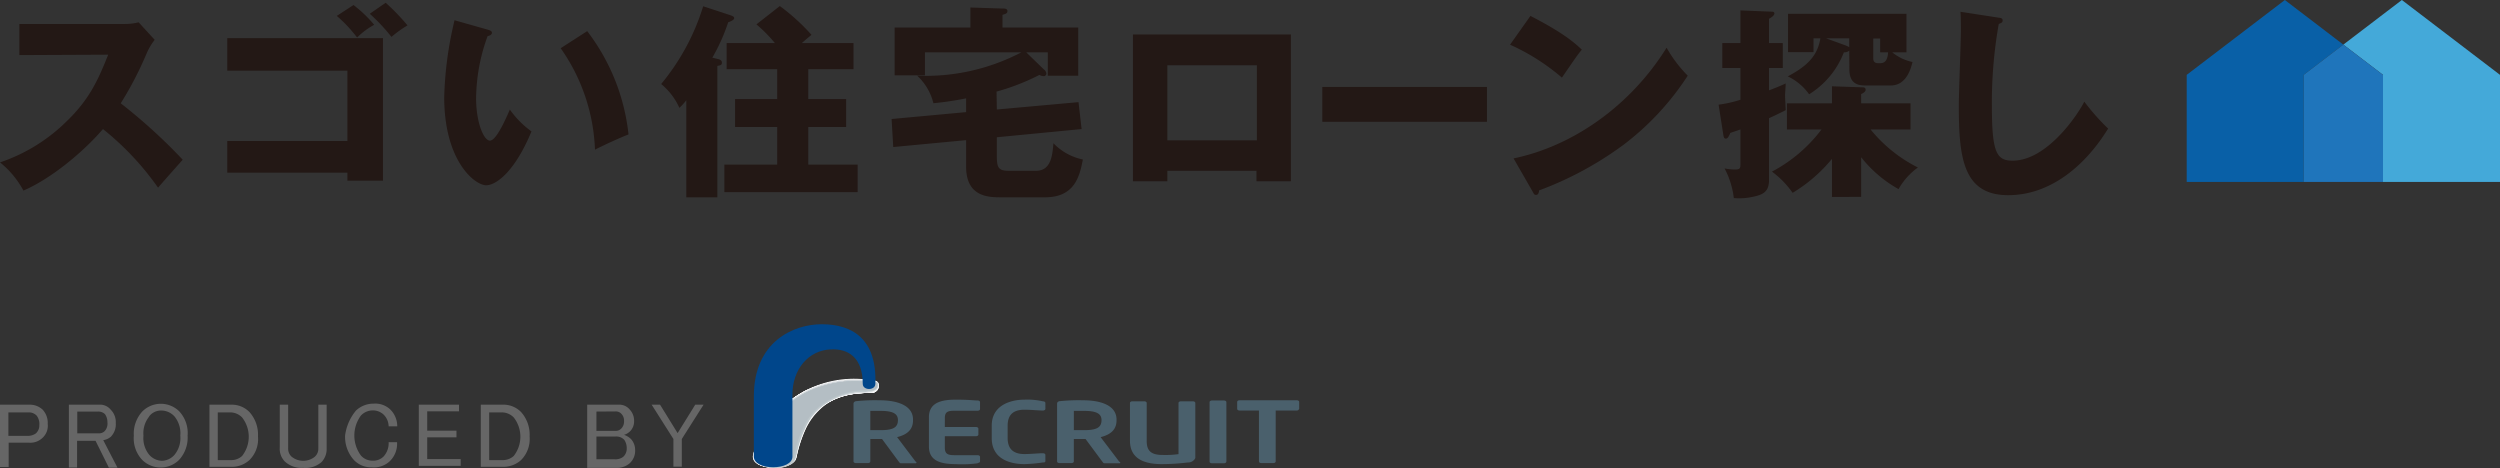 <svg xmlns="http://www.w3.org/2000/svg" width="363" height="68"><rect width="100%" height="100%" fill="#333333" stroke="none"/><defs><linearGradient id="a" x1=".012" y1="6.867" x2=".865" y2="6.529" gradientUnits="objectBoundingBox"><stop offset="0" stop-color="#56add4"/><stop offset=".03" stop-color="#4ba3cd"/><stop offset=".12" stop-color="#2d86bb"/><stop offset=".2" stop-color="#1e77b2"/><stop offset=".25" stop-color="#1371af"/><stop offset=".4" stop-color="#0a5d9d"/><stop offset=".64" stop-color="#035294"/><stop offset="1" stop-color="#00468b"/></linearGradient></defs><path data-name="パス 16154" d="M2.81 8V3.48h15.26a8.21 8.21 0 0 0 2.06-.24l2.33 2.54a9 9 0 0 0-1.14 1.91A50.59 50.59 0 0 1 17.53 15a79.661 79.661 0 0 1 9 8.19c-1 1.13-2.6 2.92-3.58 4.06a41.16 41.16 0 0 0-8-8.51C12 22.17 7.32 26 3.4 27.67A13.26 13.26 0 0 0 0 23.58a25.22 25.22 0 0 0 9.71-6c3.4-3.28 4.62-6.21 6-9.64zM33 25.07v-4.6h17.44V10.26H33V5.54h22.61v20.69h-5.17v-1.16zM51.33.73a18.89 18.89 0 0 1 3 2.87 10.84 10.84 0 0 0-2.48 1.85 20 20 0 0 0-2.95-3.14zM56 .4a31.08 31.08 0 0 1 3.17 3.29 16 16 0 0 0-2.33 1.67A27 27 0 0 0 53.69 2zm14.83 3.91c.27.09.6.18.6.45s-.36.45-.63.48a26.92 26.92 0 0 0-1.67 9c0 3.64 1.14 6.18 2 6.18s2.09-2.63 2.9-4.51a13.57 13.57 0 0 0 3.14 3.17c-2.39 5.79-5.11 7.82-6.57 7.82-1.68 0-6.1-3.55-6.1-12.78A53.091 53.091 0 0 1 66 2.94zm14.43.21a29.86 29.86 0 0 1 6 15c-1.76.69-3.88 1.71-4.87 2.21A27.26 27.26 0 0 0 81.41 7zm18.9 4.03c.27.06.66.15.66.54s-.24.39-.66.48v19.08h-4.51V14.56a9.341 9.341 0 0 1-1 1.1A9.57 9.57 0 0 0 96 12.2 32.648 32.648 0 0 0 102.1.91l3.9 1.28c.33.12.6.21.6.45s-.45.45-.87.6a26.91 26.91 0 0 1-2.3 5.13zm19.77-2.3v3.8h-6.57v4.33h5.5v4.06h-5.5v5.46h7.17v4h-19.35v-4h7.67v-5.46h-6.12v-4.06h6.12v-4.33h-7.34v-3.8h7a20.849 20.849 0 0 0-2.68-2.71l3.4-2.66a29.481 29.481 0 0 1 4.6 4.18c-.54.45-.84.69-1.4 1.19zm20.81 9.65l11.86-1.07.45 3.91-12.31 1.19v2.63c0 1.79.21 2.24 1.77 2.24h3.91c2.21 0 2.39-2.27 2.54-4a8.27 8.27 0 0 0 4.27 2.36c-.48 2.57-1.26 5.49-5.5 5.49h-6.45c-1.85 0-5-.12-5-4.45v-3.85l-10.58 1-.24-4.07 10.82-1v-2a46.732 46.732 0 0 1-4.75.71 8 8 0 0 0-2.36-4A29.94 29.94 0 0 0 148.3 7.6h-14v3.34h-4.4V4h11V1.09l4.66.15c.3 0 .72 0 .72.36s-.27.41-.72.56V4h11v7h-4.42V7.6h-3.13l2.56 2.48a.81.81 0 0 1 .36.59.38.38 0 0 1-.39.39 1.41 1.41 0 0 1-.62-.18 32.51 32.51 0 0 1-6.22 2.42zm24.76 8.9v1.52h-5V5h22.94v21.32h-5V24.8zm13-4.42V9.48h-13v10.9zm33.41-7.76v5.07H192v-5.07zm6.31-10.31c5 2.57 6.57 4.06 7.46 4.9-.71.87-.92 1.2-2.89 4.06a30.92 30.92 0 0 0-7.53-4.78zM219.77 23c8.51-1.76 16.9-7.53 22.22-16.07a19 19 0 0 0 3.07 4.06 39.66 39.66 0 0 1-9.28 10 49.65 49.65 0 0 1-12.31 6.66c0 .33-.15.65-.42.65s-.29-.08-.47-.41zm39.09-16.75v3.62h-2v3.25c1.31-.5 1.79-.71 2.42-1 0 .48-.09 1.46-.09 1.76s.09 1.82.09 2.12c-1.56.78-1.91.93-2.42 1.16v9c0 1.68-.87 2.12-2.36 2.42a9.2 9.2 0 0 1-2.75.18 12.14 12.14 0 0 0-1.34-4.3 8.21 8.21 0 0 0 1.55.15c.66 0 .75-.18.75-.72v-5.1c-.39.15-.6.21-1.47.51-.2.5-.38.83-.65.83s-.3-.24-.36-.54l-.69-4.39a19 19 0 0 0 3.17-.71V9.87h-2.63V6.25h2.63V1.51l4.42.18c.24 0 .51 0 .51.26s-.3.51-.78.78v3.52zm.6 12.55V15H266v-2.47l4.39.15c.18 0 .5 0 .5.35s-.53.57-.65.63V15h7.17v3.8h-5.8a20.92 20.92 0 0 0 6.87 5.52 9.81 9.81 0 0 0-2.81 3.14 18.19 18.19 0 0 1-5.43-4.63v5.76H266v-5.52a22.181 22.181 0 0 1-5.71 4.93 13.3 13.3 0 0 0-3-3.08 21.67 21.67 0 0 0 7.19-6.12zm9.05-11.44a1.19 1.19 0 0 1-.78.24 12.38 12.38 0 0 1-5.05 6.09 7.9 7.9 0 0 0-3.1-2.6c3-1.58 4.33-3.1 4.74-5.52h-1v2h-3.7V2h17.2v5.6h-2.06A6.72 6.72 0 0 0 277.7 9c-.23.9-.86 3.41-3.16 3.41H271c-.92 0-2.47 0-2.47-2.36zm0-1.79h-3.35l2.75 1a5.28 5.28 0 0 1 .6.27zM272 8.49c0 .69.51.69.87.69.56 0 1.19-.09 1.28-1.58H273v-2h-1zm18.1-5.94c.44.06.68.09.68.42s-.21.36-.56.51a65.13 65.13 0 0 0-1 11.85c0 6.78.66 8 3 8 5.1 0 9.61-6.9 10.42-8.57a32.061 32.061 0 0 0 3.46 3.91c-3.4 5.52-8.48 9.67-14.51 9.67-6.63 0-7.17-5.61-7.17-13.08 0-1.73.3-9.28.3-10.81 0-.86 0-1.88-.06-2.74z" fill="#231815"/><path data-name="パス 16155" d="M317.51 10.87v15.55h16.99V10.87l5.75-4.39L331.76 0z" fill="#0960a7"/><path data-name="パス 16156" d="M348.75 0l-8.5 6.48 5.76 4.39v15.55H363V10.87z" fill="#44a9d9"/><path data-name="パス 16157" d="M340.25 6.48l-5.75 4.39v15.55h11.51V10.87z" fill="#1f75bb"/><path data-name="パス 16158" d="M112.5 67.76c-1.58 0-2.92-.49-2.92-1.58a12.06 12.06 0 0 1 2.8-5.72 15.08 15.08 0 0 1 4.38-3.65A15.38 15.38 0 0 1 124.3 55a20.359 20.359 0 0 1 2.68.24c.24 0 .48.36.48.73a1.12 1.12 0 0 1-1.21 1 11.1 11.1 0 0 0-7.3 2.19 9.21 9.21 0 0 0-2.19 2.84 18.46 18.46 0 0 0-1.34 4.14c0 1.25-2.07 1.62-2.92 1.62z" fill="#fff"/><path data-name="パス 16159" d="M116.76 56.81a16.87 16.87 0 0 1 7.54-1.7 20.359 20.359 0 0 1 2.68.24c.24 0 .48.37.48.73a1.3 1.3 0 0 1-.24.61 1.2 1.2 0 0 1-1 .36 11.1 11.1 0 0 0-7.3 2.19 9.32 9.32 0 0 0-2.19 2.92 18.63 18.63 0 0 0-1.34 4.14c0 .12-.12.24-.12.36-.61.85-2.19 1.1-3 1.1-1.58 0-2.92-.49-2.92-1.58a12.06 12.06 0 0 1 2.8-5.72 20.92 20.92 0 0 1 4.61-3.65z" fill="#fff"/><path data-name="パス 16160" d="M116.88 56.81a16.9 16.9 0 0 1 7.54-1.7 20.361 20.361 0 0 1 2.68.24c.24 0 .48.37.48.73a1.3 1.3 0 0 1-.24.61 1.2 1.2 0 0 1-1 .36 11.1 11.1 0 0 0-7.3 2.19 9.32 9.32 0 0 0-2.19 2.92 18.63 18.63 0 0 0-1.34 4.14c0 .12-.12.24-.12.36-.49.85-2.19 1.1-3 1.1-1.58 0-2.92-.49-2.92-1.58a12.06 12.06 0 0 1 2.8-5.72 16.47 16.47 0 0 1 4.61-3.65z" fill="#fff"/><path data-name="パス 16161" d="M116.88 56.81a16.9 16.9 0 0 1 7.54-1.7 20.361 20.361 0 0 1 2.68.24c.24 0 .48.37.48.73a1.3 1.3 0 0 1-.24.61 1.2 1.2 0 0 1-1 .36 11.1 11.1 0 0 0-7.3 2.19 9.32 9.32 0 0 0-2.19 2.92 18.63 18.63 0 0 0-1.34 4.14c0 .12-.12.24-.12.36-.49.85-2.19 1.1-3 1.1-1.58 0-2.92-.49-2.92-1.58a12.06 12.06 0 0 1 2.8-5.72 18.43 18.43 0 0 1 4.61-3.65z" fill="#fff"/><path data-name="パス 16162" d="M116.88 56.81a16.9 16.9 0 0 1 7.54-1.7 20.361 20.361 0 0 1 2.68.24c.24 0 .48.37.48.73a1.3 1.3 0 0 1-.24.61 1.2 1.2 0 0 1-1 .36 11.1 11.1 0 0 0-7.3 2.19 9.32 9.32 0 0 0-2.19 2.92 18.63 18.63 0 0 0-1.34 4.14c0 .12-.12.24-.12.36-.49.85-2.19 1.22-3 1.22-1.58 0-2.92-.49-2.92-1.58a12.1 12.1 0 0 1 2.8-5.72 16.31 16.31 0 0 1 4.61-3.77z" fill="#fdffff"/><path data-name="パス 16163" d="M116.88 56.81a16.51 16.51 0 0 1 7.54-1.7 20.361 20.361 0 0 1 2.68.24c.24 0 .48.37.48.73a1.3 1.3 0 0 1-.24.61 1.2 1.2 0 0 1-1 .36 11.1 11.1 0 0 0-7.3 2.19 9.32 9.32 0 0 0-2.19 2.92 18.63 18.63 0 0 0-1.34 4.14c0 .12-.12.24-.12.36-.49.85-2.19 1.22-3 1.22-1.58 0-2.92-.49-2.92-1.58a12.1 12.1 0 0 1 2.8-5.72 18.2 18.2 0 0 1 4.61-3.77z" fill="#fdfdff"/><path data-name="パス 16164" d="M116.88 56.81a16.51 16.51 0 0 1 7.54-1.7 20.361 20.361 0 0 1 2.68.24c.24 0 .48.37.48.73a1.3 1.3 0 0 1-.24.61 1.2 1.2 0 0 1-1 .36c-3.17 0-5.48.73-7.18 2.19a9.32 9.32 0 0 0-2.16 2.92 18.629 18.629 0 0 0-1.34 4.14c0 .12-.12.24-.12.36-.48.85-2.19 1.22-3 1.22-1.46 0-2.92-.49-2.92-1.58a12.1 12.1 0 0 1 2.8-5.72 12.53 12.53 0 0 1 4.46-3.77z" fill="#fdfdfd"/><path data-name="パス 16165" d="M116.88 56.81a16.51 16.51 0 0 1 7.54-1.7 20.361 20.361 0 0 1 2.68.24c.24 0 .48.37.36.73a1.3 1.3 0 0 1-.24.61 1.2 1.2 0 0 1-1 .36c-3.17 0-5.48.73-7.18 2.19a9.32 9.32 0 0 0-2.19 2.92 18.629 18.629 0 0 0-1.34 4.14c0 .12-.12.24-.12.36-.49.85-2.19 1.22-3 1.22-1.46 0-2.92-.49-2.92-1.58a12.79 12.79 0 0 1 2.8-5.84 15.54 15.54 0 0 1 4.61-3.65z" fill="#fcfdfd"/><path data-name="パス 16166" d="M116.88 56.81a16.51 16.51 0 0 1 7.54-1.7 20.361 20.361 0 0 1 2.68.24c.24 0 .48.37.36.73a1.3 1.3 0 0 1-.24.61 1.2 1.2 0 0 1-1 .36c-3.17 0-5.48.73-7.18 2.19a9.32 9.32 0 0 0-2.19 2.92 18.629 18.629 0 0 0-1.34 4.14c0 .12-.12.24-.12.36-.49.85-2.19 1.22-3 1.22-1.46 0-2.92-.49-2.92-1.58a12.79 12.79 0 0 1 2.8-5.84 15.54 15.54 0 0 1 4.61-3.65z" fill="#fcfdfd"/><path data-name="パス 16167" d="M116.88 56.81a16.51 16.51 0 0 1 7.54-1.7 20.361 20.361 0 0 1 2.68.24c.24 0 .48.37.36.73a.64.64 0 0 1-.24.49 1.2 1.2 0 0 1-1 .36c-3.17 0-5.48.73-7.18 2.31a9.32 9.32 0 0 0-2.19 2.92 18.629 18.629 0 0 0-1.34 4.14c0 .12-.12.24-.12.36-.49.85-2.19 1.22-3 1.22-1.46 0-2.92-.49-2.92-1.58a12.26 12.26 0 0 1 2.92-5.84 13.61 13.61 0 0 1 4.49-3.65z" fill="#fbfcfc"/><path data-name="パス 16168" d="M116.88 56.81a16.51 16.51 0 0 1 7.54-1.7 20.361 20.361 0 0 1 2.68.24c.24 0 .48.37.36.73a.64.64 0 0 1-.24.49 1.2 1.2 0 0 1-1 .36c-3.17 0-5.48.73-7.18 2.31a9.32 9.32 0 0 0-2.19 2.92 18.629 18.629 0 0 0-1.34 4.14c0 .12-.12.24-.12.36-.49.85-2.19 1.22-3 1.22-1.46 0-2.92-.49-2.92-1.58a12.26 12.26 0 0 1 2.92-5.84 13.61 13.61 0 0 1 4.49-3.65z" fill="#fbfbfc"/><path data-name="パス 16169" d="M117 56.81a16.36 16.36 0 0 1 7.42-1.7 22.35 22.35 0 0 1 2.68.24c.24 0 .48.37.36.73a.64.64 0 0 1-.24.49 1.2 1.2 0 0 1-1 .36c-3.17 0-5.48.73-7.18 2.31a9.32 9.32 0 0 0-2.19 2.92 18.629 18.629 0 0 0-1.34 4.14c0 .12-.12.24-.12.36-.49.85-2.19 1.22-3 1.22-1.46 0-2.92-.49-2.92-1.58a12.26 12.26 0 0 1 2.92-5.84 13 13 0 0 1 4.61-3.65z" fill="#fafbfb"/><path data-name="パス 16170" d="M117 56.81a16.36 16.36 0 0 1 7.42-1.7 22.35 22.35 0 0 1 2.68.24c.24 0 .48.37.36.73a.64.64 0 0 1-.24.49 1.2 1.2 0 0 1-1 .36c-3.17 0-5.48.73-7.18 2.31a9.32 9.32 0 0 0-2.19 2.92 18.629 18.629 0 0 0-1.34 4.14c0 .12-.12.24-.12.36-.49.85-2.19 1.22-3 1.22-1.46 0-2.92-.49-2.92-1.58a12.26 12.26 0 0 1 2.92-5.84 13 13 0 0 1 4.61-3.65z" fill="#f9fafb"/><path data-name="パス 16171" d="M117 56.81a16.36 16.36 0 0 1 7.42-1.7 22.35 22.35 0 0 1 2.68.24c.24 0 .48.37.36.73a.64.64 0 0 1-.24.49 1.2 1.2 0 0 1-1 .36c-3.17 0-5.48.73-7.18 2.31a9.32 9.32 0 0 0-2.19 2.92 18.629 18.629 0 0 0-1.34 4.14c0 .12-.12.24-.12.36-.49.85-2.19 1.22-2.92 1.22-1.46 0-2.92-.49-2.92-1.58a12.26 12.26 0 0 1 2.92-5.84 11.53 11.53 0 0 1 4.53-3.65z" fill="#f9fafa"/><path data-name="パス 16172" d="M117 56.81a16.36 16.36 0 0 1 7.42-1.7 22.35 22.35 0 0 1 2.68.24c.24 0 .48.37.36.73a.64.64 0 0 1-.24.49 1.2 1.2 0 0 1-1 .36c-3.17 0-5.48.73-7.18 2.31a9.32 9.32 0 0 0-2.19 2.92 18.629 18.629 0 0 0-1.34 4.14c0 .12-.12.24-.12.36-.49.85-2.19 1.22-2.92 1.22-1.46 0-2.92-.49-2.92-1.58a12.26 12.26 0 0 1 2.92-5.84 11.53 11.53 0 0 1 4.53-3.65z" fill="#f6f8f9"/><path data-name="パス 16173" d="M117 56.81a16.36 16.36 0 0 1 7.42-1.7 22.35 22.35 0 0 1 2.68.24c.24 0 .48.37.36.73a.64.64 0 0 1-.24.49 1.2 1.2 0 0 1-1 .36c-3.17 0-5.48.73-7.18 2.31a9.32 9.32 0 0 0-2.19 2.92 18.629 18.629 0 0 0-1.34 4.14c0 .12-.12.24-.12.36-.49.85-2.19 1.22-2.92 1.22-1.46 0-2.92-.49-2.92-1.58a12.26 12.26 0 0 1 2.92-5.84 12.57 12.57 0 0 1 4.53-3.65z" fill="#f6f8f9"/><path data-name="パス 16174" d="M117 56.81a16.36 16.36 0 0 1 7.42-1.7 22.35 22.35 0 0 1 2.68.24c.24 0 .48.37.36.73a.64.64 0 0 1-.24.49 1.2 1.2 0 0 1-1 .36c-3.17 0-5.48.73-7.18 2.31a9.32 9.32 0 0 0-2.19 2.92 18.629 18.629 0 0 0-1.34 4.14c0 .12-.12.24-.12.36-.49.85-2.19 1.22-2.92 1.22-1.46 0-2.92-.49-2.92-1.58a12.26 12.26 0 0 1 2.92-5.84 12.57 12.57 0 0 1 4.53-3.65z" fill="#f6f7f8"/><path data-name="パス 16175" d="M117 56.81a16.36 16.36 0 0 1 7.42-1.7 22.35 22.35 0 0 1 2.68.24c.24 0 .48.37.36.73a.64.64 0 0 1-.24.49 1.2 1.2 0 0 1-1 .36c-3.17 0-5.48.73-7.18 2.31a9.32 9.32 0 0 0-2.19 2.92 18.629 18.629 0 0 0-1.34 4.14c0 .12-.12.24-.12.36-.49.85-2.07 1.22-2.92 1.22-1.46 0-2.92-.49-2.92-1.58a12.26 12.26 0 0 1 2.92-5.84 13.82 13.82 0 0 1 4.53-3.65z" fill="#f6f7f8"/><path data-name="パス 16176" d="M117 56.81a16.36 16.36 0 0 1 7.42-1.7 22.35 22.35 0 0 1 2.68.24c.24 0 .48.37.36.73a.64.64 0 0 1-.24.49 1.2 1.2 0 0 1-1 .36c-3.17 0-5.48.73-7.18 2.31a9.32 9.32 0 0 0-2.19 2.92 18.629 18.629 0 0 0-1.34 4.14c0 .12-.12.24-.12.36-.49.85-2.07 1.22-2.92 1.22-1.46 0-2.92-.49-2.92-1.58a12.26 12.26 0 0 1 2.92-5.84 13.82 13.82 0 0 1 4.53-3.65z" fill="#f4f5f5"/><path data-name="パス 16177" d="M117.12 56.81a16.36 16.36 0 0 1 7.42-1.7 22.169 22.169 0 0 1 2.68.24c.24 0 .48.37.36.73a.64.64 0 0 1-.24.49 1.2 1.2 0 0 1-1 .36c-3.17 0-5.48.73-7.18 2.31a9.32 9.32 0 0 0-2.16 2.92 18.63 18.63 0 0 0-1.34 4.14c0 .12-.12.24-.12.36-.48.85-2.07 1.22-2.92 1.22-1.46 0-2.92-.49-2.92-1.58a12.26 12.26 0 0 1 2.92-5.84 11.68 11.68 0 0 1 4.5-3.65z" fill="#f3f5f6"/><path data-name="パス 16178" d="M117.12 56.81a15 15 0 0 1 7.42-1.58 22.17 22.17 0 0 1 2.68.24c.24 0 .48.37.36.73a.63.63 0 0 1-.24.49 1.2 1.2 0 0 1-1 .36c-3.17 0-5.48.73-7.18 2.31a9.32 9.32 0 0 0-2.16 2.92 18.629 18.629 0 0 0-1.34 4.14c0 .12-.12.24-.12.36-.48.86-2.07 1.22-2.92 1.22-1.46 0-2.92-.49-2.92-1.58a12.26 12.26 0 0 1 2.92-5.84 10.9 10.9 0 0 1 4.5-3.77z" fill="#f3f4f4"/><path data-name="パス 16179" d="M117.12 56.81a15 15 0 0 1 7.42-1.58 18.47 18.47 0 0 1 2.56.24c.24 0 .48.37.36.73a.63.63 0 0 1-.24.49 1.39 1.39 0 0 1-1 .36c-3 0-5.48.73-7.18 2.31a10.32 10.32 0 0 0-2.19 2.8 18.63 18.63 0 0 0-1.34 4.14c0 .12-.12.24-.12.36-.49.85-2.07 1.22-2.92 1.22-1.46 0-2.92-.49-2.92-1.58a12.26 12.26 0 0 1 2.92-5.84 13.16 13.16 0 0 1 4.65-3.65z" fill="#f2f4f5"/><path data-name="パス 16180" d="M117.12 56.81a16.42 16.42 0 0 1 7.42-1.58 18.471 18.471 0 0 1 2.56.24c.24 0 .48.37.36.73a.63.63 0 0 1-.24.49 1.39 1.39 0 0 1-1 .36c-3 0-5.48.73-7.18 2.31a10.32 10.32 0 0 0-2.19 2.8 18.63 18.63 0 0 0-1.34 4.14c0 .12-.12.24-.12.36-.49.85-2.07 1.22-2.92 1.22-1.46 0-2.92-.49-2.92-1.58a12.26 12.26 0 0 1 2.92-5.84 13.16 13.16 0 0 1 4.65-3.65z" fill="#f2f3f5"/><path data-name="パス 16181" d="M117.12 56.81a16.25 16.25 0 0 1 7.3-1.58 18.609 18.609 0 0 1 2.56.24c.24 0 .36.37.36.73a.63.63 0 0 1-.24.49 1.41 1.41 0 0 1-1 .36c-3 0-5.47.73-7.17 2.31a10.32 10.32 0 0 0-2.19 2.8 18.63 18.63 0 0 0-1.34 4.14c0 .12-.12.24-.12.36-.49.85-2.07 1.22-2.92 1.22-1.46 0-2.92-.49-2.92-1.58a12.26 12.26 0 0 1 2.92-5.84 14.91 14.91 0 0 1 4.76-3.65z" fill="#f0f2f3"/><path data-name="パス 16182" d="M117.12 56.81a16.25 16.25 0 0 1 7.3-1.58 18.609 18.609 0 0 1 2.56.24c.24 0 .36.37.36.73a.63.63 0 0 1-.24.49 2.38 2.38 0 0 1-1 .36c-3 0-5.47.73-7.17 2.31a10.32 10.32 0 0 0-2.19 2.8 18.63 18.63 0 0 0-1.34 4.14c0 .12-.12.24-.12.36-.49.85-2.07 1.22-2.92 1.22-1.46 0-2.92-.49-2.92-1.58a13.69 13.69 0 0 1 2.92-5.84 14.91 14.91 0 0 1 4.76-3.65z" fill="#f0f2f3"/><path data-name="パス 16183" d="M117.12 56.81a16.25 16.25 0 0 1 7.3-1.58 18.609 18.609 0 0 1 2.56.24c.24 0 .36.37.36.73a.66.66 0 0 1-.36.49 2.38 2.38 0 0 1-1 .36c-3 0-5.47.73-7.17 2.31a10.13 10.13 0 0 0-2.19 2.8 18.129 18.129 0 0 0-1.34 4.14c0 .12-.12.24-.12.36-.49.85-2.07 1.22-2.92 1.22-1.46 0-2.92-.49-2.92-1.58a13.69 13.69 0 0 1 2.92-5.84 18.87 18.87 0 0 1 4.88-3.65z" fill="#eff1f2"/><path data-name="パス 16184" d="M117.12 56.81a16.25 16.25 0 0 1 7.3-1.58 18.609 18.609 0 0 1 2.56.24c.24 0 .36.37.36.73a.66.66 0 0 1-.36.49 2.38 2.38 0 0 1-1 .36c-3 0-5.47.73-7.17 2.31a10.13 10.13 0 0 0-2.19 2.8 18.129 18.129 0 0 0-1.34 4.14c0 .12-.12.24-.12.36-.49.85-2.07 1.22-2.92 1.22-1.46 0-2.92-.49-2.92-1.58a13.69 13.69 0 0 1 2.92-5.84 18.87 18.87 0 0 1 4.88-3.65z" fill="#eef0f3"/><path data-name="パス 16185" d="M117.12 56.69a16.25 16.25 0 0 1 7.3-1.58 18.609 18.609 0 0 1 2.56.24c.24 0 .36.37.36.73a.66.66 0 0 1-.36.49 8.731 8.731 0 0 1-1 .36c-3 0-5.47.73-7.17 2.31a10.13 10.13 0 0 0-2.19 2.8 18 18 0 0 0-1.34 4.14c0 .12-.12.24-.12.36-.49.85-2.07 1.22-2.92 1.22-1.46 0-2.92-.49-2.92-1.58a13.64 13.64 0 0 1 2.92-5.84 26.551 26.551 0 0 1 4.88-3.65z" fill="#eff1f2"/><path data-name="パス 16186" d="M117.25 56.69a16.18 16.18 0 0 1 7.29-1.58 18.471 18.471 0 0 1 2.56.24c.24 0 .36.37.36.73a.66.66 0 0 1-.36.49 8.731 8.731 0 0 1-1 .36c-3 0-5.47.73-7.17 2.31a10.32 10.32 0 0 0-2.19 2.8 18.459 18.459 0 0 0-1.34 4.14c0 .12-.12.24-.12.36-.49.85-2.07 1.22-2.92 1.22-1.46 0-2.92-.49-2.92-1.58a13.64 13.64 0 0 1 2.92-5.84 20.12 20.12 0 0 1 4.89-3.65z" fill="#eff0f1"/><path data-name="パス 16187" d="M117.25 56.69a16.18 16.18 0 0 1 7.29-1.58 18.471 18.471 0 0 1 2.56.24c.24 0 .36.37.36.73a.66.66 0 0 1-.36.49 2.36 2.36 0 0 1-1 .24 10.78 10.78 0 0 0-7.1 2.31 10.17 10.17 0 0 0-2.19 2.8 18.54 18.54 0 0 0-1.34 4.13c0 .13-.12.25-.12.37-.49.85-2.07 1.22-2.92 1.22-1.46 0-2.92-.49-2.92-1.59a13.68 13.68 0 0 1 2.92-5.83 23.71 23.71 0 0 1 4.82-3.53z" fill="#edf0f0"/><path data-name="パス 16188" d="M117.25 56.69a16.18 16.18 0 0 1 7.29-1.58 18.471 18.471 0 0 1 2.56.24c.24 0 .36.37.36.73a.66.66 0 0 1-.36.49 2.36 2.36 0 0 1-1 .24 10.78 10.78 0 0 0-7.1 2.31 8 8 0 0 0-2.07 2.8 18.54 18.54 0 0 0-1.34 4.13c0 .13-.12.25-.12.37-.49.85-2.07 1.22-2.92 1.22-1.46 0-2.92-.49-2.92-1.59a13.68 13.68 0 0 1 2.92-5.83 22.6 22.6 0 0 1 4.7-3.53z" fill="#efefef"/><path data-name="パス 16189" d="M117.25 56.69a15.81 15.81 0 0 1 7.29-1.58 20.523 20.523 0 0 1 2.56.24c.24 0 .36.37.36.73a.66.66 0 0 1-.36.49 2.36 2.36 0 0 1-1 .24 10.78 10.78 0 0 0-7.1 2.31 8 8 0 0 0-2.07 2.8 18.54 18.54 0 0 0-1.34 4.13c0 .13-.12.25-.12.37-.49.85-2.07 1.22-2.92 1.22-1.46 0-2.92-.49-2.92-1.59a13.68 13.68 0 0 1 2.92-5.83 22.6 22.6 0 0 1 4.7-3.53z" fill="#eceef0"/><path data-name="パス 16190" d="M117.25 56.69a15.81 15.81 0 0 1 7.29-1.58 20.523 20.523 0 0 1 2.56.24c.24 0 .36.37.36.73a.66.66 0 0 1-.36.49 2.36 2.36 0 0 1-1 .24 11 11 0 0 0-7.1 2.31 8 8 0 0 0-2.07 2.8 18.54 18.54 0 0 0-1.34 4.13c0 .13-.12.25-.12.37-.49.85-2.07 1.22-2.92 1.22-1.46 0-2.92-.49-2.92-1.59a13.68 13.68 0 0 1 2.92-5.83 19.1 19.1 0 0 1 4.7-3.53z" fill="#ebedee"/><path data-name="パス 16191" d="M117.25 56.69a15.81 15.81 0 0 1 7.29-1.58 20.523 20.523 0 0 1 2.56.24c.24 0 .36.37.24.73a.66.66 0 0 1-.36.49 2.36 2.36 0 0 1-1 .24 11 11 0 0 0-7.17 2.31 7.91 7.91 0 0 0-2.07 2.8 18.54 18.54 0 0 0-1.34 4.13c0 .13-.12.25-.12.37-.49.85-2 1.22-2.92 1.22-1.46 0-2.92-.49-2.92-1.59a13.08 13.08 0 0 1 3-5.83 19.1 19.1 0 0 1 4.81-3.53z" fill="#ebedee"/><path data-name="パス 16192" d="M117.25 56.69a15.81 15.81 0 0 1 7.29-1.58 20.523 20.523 0 0 1 2.56.24c.24 0 .36.37.24.73a.66.66 0 0 1-.36.49 2.36 2.36 0 0 1-1 .24 10.44 10.44 0 0 0-7 2.31 8 8 0 0 0-2.07 2.8 18.539 18.539 0 0 0-1.34 4.13c0 .13-.12.25-.12.37-.49.85-2 1.22-2.92 1.22-1.46 0-2.92-.49-2.92-1.59a13.08 13.08 0 0 1 3-5.83 14.42 14.42 0 0 1 4.64-3.53z" fill="#eaecee"/><path data-name="パス 16193" d="M117.25 56.69a15.81 15.81 0 0 1 7.29-1.58 20.523 20.523 0 0 1 2.56.24c.24 0 .36.37.24.73a.66.66 0 0 1-.36.49 2.36 2.36 0 0 1-1 .24 10.44 10.44 0 0 0-7 2.31 8 8 0 0 0-2.07 2.8 18.539 18.539 0 0 0-1.34 4.13c0 .13-.12.25-.12.37-.49.85-2 1.22-2.92 1.22-1.46 0-2.92-.49-2.92-1.59a13.08 13.08 0 0 1 3-5.83 14.42 14.42 0 0 1 4.64-3.53z" fill="#eaecee"/><path data-name="パス 16194" d="M117.37 56.69a15.64 15.64 0 0 1 7.17-1.58 20.519 20.519 0 0 1 2.56.24c.24 0 .36.37.24.73a.66.66 0 0 1-.36.49 2.36 2.36 0 0 1-1 .24 10.44 10.44 0 0 0-7 2.31 8 8 0 0 0-2.07 2.8 18.539 18.539 0 0 0-1.34 4.13c0 .13-.12.25-.12.37-.49.85-2 1.22-2.92 1.22-1.46 0-2.92-.49-2.92-1.46a13 13 0 0 1 3-5.84 13.63 13.63 0 0 1 4.76-3.65z" fill="#e9eaec"/><path data-name="パス 16195" d="M117.37 56.69a15.64 15.64 0 0 1 7.17-1.58 20.519 20.519 0 0 1 2.56.24c.24 0 .36.37.24.73a.66.66 0 0 1-.36.49 2.36 2.36 0 0 1-1 .24 10.44 10.44 0 0 0-7 2.31 8 8 0 0 0-2.07 2.8 18.539 18.539 0 0 0-1.34 4.13c0 .13-.12.25-.12.37-.49.85-2 1.22-2.92 1.22-1.46 0-2.92-.49-2.92-1.46a13 13 0 0 1 3-5.84 13.63 13.63 0 0 1 4.76-3.65z" fill="#e9eaec"/><path data-name="パス 16196" d="M117.37 56.69a14.28 14.28 0 0 1 7.17-1.46 20.521 20.521 0 0 1 2.56.24c.24 0 .36.37.24.73a.66.66 0 0 1-.36.49 2.36 2.36 0 0 1-1 .24 10.44 10.44 0 0 0-7 2.31 8.12 8.12 0 0 0-2.07 2.8 19.66 19.66 0 0 0-1.34 4c0 .13-.12.25-.12.37-.49.85-2 1.22-2.92 1.22-1.46 0-2.92-.49-2.92-1.46a13 13 0 0 1 3-5.84 13.63 13.63 0 0 1 4.76-3.64z" fill="#e8eaec"/><path data-name="パス 16197" d="M117.37 56.69a15.69 15.69 0 0 1 7.17-1.46 20.521 20.521 0 0 1 2.56.24c.24 0 .36.37.24.73a.66.66 0 0 1-.36.49 2.36 2.36 0 0 1-1 .24 10.44 10.44 0 0 0-7 2.31 8.12 8.12 0 0 0-2.07 2.8 19.66 19.66 0 0 0-1.34 4c0 .13-.12.25-.12.37-.36.85-2 1.22-2.92 1.22-1.46 0-2.92-.49-2.92-1.46a13 13 0 0 1 3-5.84 13.63 13.63 0 0 1 4.76-3.64z" fill="#e7e9eb"/><path data-name="パス 16198" d="M117.37 56.69a15.69 15.69 0 0 1 7.17-1.46 20.521 20.521 0 0 1 2.56.24c.24 0 .36.37.24.73a.66.66 0 0 1-.36.49 2.36 2.36 0 0 1-1 .24 10.44 10.44 0 0 0-7 2.31 8.12 8.12 0 0 0-2.07 2.8 19.66 19.66 0 0 0-1.34 4c0 .13-.12.25-.12.37-.36.85-2 1.22-2.92 1.22-1.46 0-2.92-.49-2.92-1.46a13 13 0 0 1 3-5.84 13.63 13.63 0 0 1 4.76-3.64z" fill="#e7e8ea"/><path data-name="パス 16199" d="M117.37 56.69a15.69 15.69 0 0 1 7.17-1.46 20.521 20.521 0 0 1 2.56.24c.24 0 .36.37.24.73a.66.66 0 0 1-.36.49 2.36 2.36 0 0 1-1 .24 10.44 10.44 0 0 0-7 2.31 8.12 8.12 0 0 0-2.07 2.8 19.66 19.66 0 0 0-1.34 4c0 .13-.12.25-.12.37-.36.85-2 1.22-2.92 1.22-1.46 0-2.92-.49-2.92-1.46a13 13 0 0 1 3-5.84 13.63 13.63 0 0 1 4.76-3.64z" fill="#e6e8ea"/><path data-name="パス 16200" d="M117.37 56.69a17.43 17.43 0 0 1 7.17-1.46 20.521 20.521 0 0 1 2.56.24c.24 0 .36.37.24.73a.66.66 0 0 1-.36.49 2.36 2.36 0 0 1-1 .24 10.44 10.44 0 0 0-7 2.31 8.12 8.12 0 0 0-2.07 2.8 19.66 19.66 0 0 0-1.34 4c0 .13-.12.25-.12.37-.36.85-2 1.22-2.92 1.22-1.46 0-2.92-.49-2.92-1.46a13 13 0 0 1 3-5.84 13.63 13.63 0 0 1 4.76-3.64z" fill="#e6e8eb"/><path data-name="パス 16201" d="M117.37 56.69a17.43 17.43 0 0 1 7.17-1.46 20.521 20.521 0 0 1 2.56.24c.24 0 .36.37.24.73a.66.66 0 0 1-.36.49 2.36 2.36 0 0 1-1 .24 10.44 10.44 0 0 0-7 2.31 8.12 8.12 0 0 0-2.07 2.8 19.66 19.66 0 0 0-1.34 4c0 .13-.12.25-.12.37-.36.85-2 1.22-2.92 1.22-1.46 0-2.92-.49-2.92-1.46a13 13 0 0 1 3-5.84 13.63 13.63 0 0 1 4.76-3.64z" fill="#e5e7e9"/><path data-name="パス 16202" d="M117.37 56.69a17.43 17.43 0 0 1 7.17-1.46 20.521 20.521 0 0 1 2.56.24c.24 0 .36.37.24.73a.66.66 0 0 1-.36.49 2.36 2.36 0 0 1-1 .24 10.44 10.44 0 0 0-7 2.31 8.12 8.12 0 0 0-2.07 2.8 19.66 19.66 0 0 0-1.34 4c0 .13-.12.25-.12.37-.36.85-2 1.22-2.92 1.22-1.46 0-2.92-.49-2.92-1.46a13 13 0 0 1 3-5.84 14.85 14.85 0 0 1 4.76-3.64z" fill="#e4e6e9"/><path data-name="パス 16203" d="M117.49 56.69a17.47 17.47 0 0 1 7.17-1.46 20.171 20.171 0 0 1 2.56.24c.24 0 .36.37.24.73-.12.12-.12.37-.36.37a2.36 2.36 0 0 1-1 .24 11.176 11.176 0 0 0-7.05 2.31 8 8 0 0 0-2.07 2.8 19.661 19.661 0 0 0-1.34 4c0 .12-.12.25-.12.37-.36.85-1.94 1.21-2.92 1.21-1.46 0-2.92-.48-2.92-1.46a13 13 0 0 1 3-5.83 13.62 13.62 0 0 1 4.81-3.52z" fill="#e4e6e8"/><path data-name="パス 16204" d="M117.49 56.69a17.47 17.47 0 0 1 7.17-1.46 20.171 20.171 0 0 1 2.56.24c.24 0 .36.37.24.73-.12.12-.12.37-.36.37a2.36 2.36 0 0 1-1 .24 11.176 11.176 0 0 0-7.05 2.31 8 8 0 0 0-2.07 2.8 19.661 19.661 0 0 0-1.34 4c0 .12-.12.25-.12.37-.36.85-1.94 1.21-2.92 1.21-1.46 0-2.92-.48-2.92-1.46a13.85 13.85 0 0 1 3-6 16.94 16.94 0 0 1 4.81-3.35z" fill="#e3e6e9"/><path data-name="パス 16205" d="M117.49 56.69a17.47 17.47 0 0 1 7.17-1.46 20.171 20.171 0 0 1 2.56.24c.24 0 .36.37.24.73-.12.12-.12.37-.36.37a2.36 2.36 0 0 1-1 .24 11.176 11.176 0 0 0-7.05 2.31 8 8 0 0 0-2.07 2.8 19.661 19.661 0 0 0-1.34 4c0 .12-.12.25-.12.37-.36.85-1.94 1.21-2.79 1.21-1.46 0-2.92-.48-2.92-1.46a13.9 13.9 0 0 1 3-6 14.63 14.63 0 0 1 4.68-3.35z" fill="#e3e6e7"/><path data-name="パス 16206" d="M117.49 56.69a17.31 17.31 0 0 1 7.05-1.46 20.521 20.521 0 0 1 2.56.24c.24 0 .36.37.24.73-.12.12-.12.37-.36.37a2.36 2.36 0 0 1-1 .24c-3 .12-5.35.85-7 2.31a8 8 0 0 0-2.07 2.8 19.661 19.661 0 0 0-1.34 4c0 .12-.12.25-.12.37-.36.85-2 1.21-2.8 1.21-1.46 0-2.92-.48-2.92-1.46a13.85 13.85 0 0 1 3-6 16.94 16.94 0 0 1 4.76-3.35z" fill="#e3e6e7"/><path data-name="パス 16207" d="M117.49 56.69a17.31 17.31 0 0 1 7.05-1.46 20.521 20.521 0 0 1 2.56.24c.24 0 .36.37.24.73-.12.12-.24.37-.36.37a2.36 2.36 0 0 1-1 .24c-3 .12-5.35.85-7 2.31a8 8 0 0 0-2.07 2.8 19.661 19.661 0 0 0-1.34 4c0 .12-.12.25-.12.37-.36.85-2 1.21-2.8 1.21-1.46 0-2.92-.48-2.92-1.46a13.85 13.85 0 0 1 3-6 16.94 16.94 0 0 1 4.76-3.35z" fill="#e1e4e6"/><path data-name="パス 16208" d="M117.49 56.69a17.31 17.31 0 0 1 7.05-1.46 20.521 20.521 0 0 1 2.56.24c.24 0 .36.37.24.73-.12.12-.24.37-.36.37a2.36 2.36 0 0 1-1 .24c-3 .12-5.35.85-7 2.31a8 8 0 0 0-2.07 2.8 19.661 19.661 0 0 0-1.34 4c0 .12-.12.25-.12.37-.36.85-1.82 1.21-2.8 1.21-1.46 0-2.92-.48-2.92-1.46a13.85 13.85 0 0 1 3-6 16.94 16.94 0 0 1 4.76-3.35z" fill="#e2e4e7"/><path data-name="パス 16209" d="M117.49 56.69a17.31 17.31 0 0 1 7.05-1.46 20.521 20.521 0 0 1 2.56.24c.24 0 .36.37.24.73-.12.12-.24.37-.36.37a2.36 2.36 0 0 1-1 .24c-3 .12-5.35.85-7 2.31a8 8 0 0 0-2.07 2.8 19.661 19.661 0 0 0-1.34 4c0 .12-.12.25-.12.37-.36.85-1.82 1.21-2.8 1.21-1.46 0-2.92-.48-2.92-1.46a13.85 13.85 0 0 1 3-6 16.94 16.94 0 0 1 4.76-3.35z" fill="#e0e3e6"/><path data-name="パス 16210" d="M117.49 56.69a17.31 17.31 0 0 1 7.05-1.46 20.521 20.521 0 0 1 2.56.24c.24 0 .36.37.24.73l-.36.37a2.36 2.36 0 0 1-1 .24c-3 .12-5.35.85-7 2.31a8 8 0 0 0-2.07 2.8 19.661 19.661 0 0 0-1.34 4c0 .12-.12.25-.12.37-.36.85-1.82 1.21-2.8 1.34-1.46 0-2.92-.49-2.92-1.46a13.74 13.74 0 0 1 3-6 14.87 14.87 0 0 1 4.76-3.48z" fill="#e0e3e6"/><path data-name="パス 16211" d="M117.61 56.69a17.34 17.34 0 0 1 7-1.46 20.171 20.171 0 0 1 2.56.24c.24 0 .36.37.24.73l-.36.37a2.36 2.36 0 0 1-1 .24 11.176 11.176 0 0 0-7.05 2.31 8 8 0 0 0-2.07 2.8 19.66 19.66 0 0 0-1.34 4c0 .12-.12.25-.12.37-.36.85-1.82 1.21-2.79 1.34-1.46 0-2.92-.49-2.92-1.46a13.79 13.79 0 0 1 3-6 12.57 12.57 0 0 1 4.85-3.48z" fill="#dfe3e4"/><path data-name="パス 16212" d="M117.61 56.69a17.34 17.34 0 0 1 7-1.46 20.171 20.171 0 0 1 2.56.24c.24 0 .36.37.24.73l-.36.37a2.36 2.36 0 0 1-1 .24 11.176 11.176 0 0 0-7.05 2.31 8 8 0 0 0-2.07 2.8 17.3 17.3 0 0 0-1.34 4c0 .12-.12.25-.12.37-.36.85-1.82 1.21-2.79 1.34-1.46 0-2.92-.49-2.92-1.46a13.79 13.79 0 0 1 3-6 12.57 12.57 0 0 1 4.85-3.48z" fill="#dee1e4"/><path data-name="パス 16213" d="M117.61 56.69a16.88 16.88 0 0 1 7-1.46 16.66 16.66 0 0 1 2.44.24c.24 0 .36.37.24.73l-.36.37a2.36 2.36 0 0 1-1 .24c-3 .12-5.35.85-7 2.31a8 8 0 0 0-2.07 2.8 17.3 17.3 0 0 0-1.34 4c0 .12-.12.25-.12.37-.36.85-1.82 1.21-2.8 1.34-1.46 0-2.92-.49-2.92-1.46a13.74 13.74 0 0 1 3-6 14.21 14.21 0 0 1 4.93-3.48z" fill="#dee1e4"/><path data-name="パス 16214" d="M117.61 56.69a16.88 16.88 0 0 1 7-1.46 16.66 16.66 0 0 1 2.44.24c.24 0 .36.37.24.73l-.36.37a2.36 2.36 0 0 1-1 .24c-3 .12-5.35.85-7 2.31a8 8 0 0 0-2.07 2.8 17.3 17.3 0 0 0-1.34 4c0 .12-.12.25-.12.37-.36.85-1.82 1.21-2.8 1.34-1.46 0-2.92-.49-2.92-1.46a13.74 13.74 0 0 1 3-6 14.21 14.21 0 0 1 4.93-3.48z" fill="#dce0e3"/><path data-name="パス 16215" d="M117.61 56.69a14.94 14.94 0 0 1 7-1.34 16.66 16.66 0 0 1 2.44.24c.24 0 .36.37.24.73l-.36.37a2.36 2.36 0 0 1-1 .24c-3 .12-5.35.85-7 2.31a8.12 8.12 0 0 0-2.07 2.8 17.46 17.46 0 0 0-1.34 4c0 .13-.12.25-.12.37-.36.85-1.82 1.22-2.8 1.34-1.46 0-2.92-.49-2.92-1.46a13.24 13.24 0 0 1 3.17-6 13.49 13.49 0 0 1 4.76-3.6z" fill="#dbe0e3"/><path data-name="パス 16216" d="M117.61 56.69a14.94 14.94 0 0 1 7-1.34 16.66 16.66 0 0 1 2.44.24c.24 0 .36.37.12.73l-.37.37a2.27 2.27 0 0 1-1 .24c-3 .12-5.35.85-7 2.31a8 8 0 0 0-2.07 2.8 17.46 17.46 0 0 0-1.34 4c0 .13-.12.25-.12.37-.37.85-1.83 1.22-2.8 1.34-1.46 0-2.92-.49-2.92-1.46a13.85 13.85 0 0 1 3.17-6 15.26 15.26 0 0 1 4.89-3.6z" fill="#dbdfe2"/><path data-name="パス 16217" d="M117.61 56.69a14.94 14.94 0 0 1 7-1.34 16.66 16.66 0 0 1 2.44.24c.24 0 .36.37.12.73l-.37.37a2.27 2.27 0 0 1-1 .24c-3 .12-5.35.85-7 2.31a8 8 0 0 0-2.07 2.8 17.46 17.46 0 0 0-1.34 4c0 .13-.12.25-.12.37-.37.85-1.83 1.34-2.8 1.34-1.46 0-2.92-.49-2.92-1.46a13.85 13.85 0 0 1 3.17-6 13.7 13.7 0 0 1 4.89-3.6z" fill="#dbdfe2"/><path data-name="パス 16218" d="M117.61 56.69a14.94 14.94 0 0 1 7-1.34 16.66 16.66 0 0 1 2.44.24c.24 0 .36.37.12.73l-.37.37a2.27 2.27 0 0 1-1 .24c-3 .12-5.35.85-7 2.31a8 8 0 0 0-2.07 2.8 17.46 17.46 0 0 0-1.34 4c0 .13-.12.25-.12.37-.37.85-1.83 1.34-2.8 1.34-1.46 0-2.92-.49-2.92-1.46a13.85 13.85 0 0 1 3.17-6 13.7 13.7 0 0 1 4.89-3.6z" fill="#dadee1"/><path data-name="パス 16219" d="M117.61 56.69a14.73 14.73 0 0 1 6.93-1.34 16.94 16.94 0 0 1 2.44.24c.24 0 .36.37.12.73l-.37.37a2.31 2.31 0 0 1-1 .24 11.228 11.228 0 0 0-7.06 2.31 8 8 0 0 0-2.06 2.8 17 17 0 0 0-1.34 4c0 .13-.12.25-.12.37-.37.85-1.83 1.34-2.8 1.34-1.46 0-2.92-.49-2.92-1.46a14.43 14.43 0 0 1 8.15-9.61z" fill="#dadde1"/><path data-name="パス 16220" d="M117.73 56.69a14.76 14.76 0 0 1 6.93-1.34 16.661 16.661 0 0 1 2.44.24c.24 0 .36.37.12.73l-.37.37a2.27 2.27 0 0 1-1 .24c-3 .12-5.35.85-7 2.43a8 8 0 0 0-2.07 2.8 17.549 17.549 0 0 0-1.34 4c0 .12-.12.24-.12.36-.37.85-1.83 1.34-2.8 1.34-1.46 0-2.92-.49-2.92-1.46a13.28 13.28 0 0 1 3.17-6 11.28 11.28 0 0 1 4.96-3.71z" fill="#d9dddf"/><path data-name="パス 16221" d="M117.73 56.69a16.41 16.41 0 0 1 6.93-1.34 16.661 16.661 0 0 1 2.44.24c.24 0 .36.37.12.73l-.37.37a2.27 2.27 0 0 1-1 .24c-3 .12-5.35.85-6.93 2.43a8.12 8.12 0 0 0-2.07 2.8 17.55 17.55 0 0 0-1.34 4c0 .12-.12.24-.12.36-.36.85-1.82 1.34-2.8 1.34-1.46 0-2.92-.49-2.92-1.46a13.28 13.28 0 0 1 3.17-6 10.29 10.29 0 0 1 4.89-3.71z" fill="#d9dddf"/><path data-name="パス 16222" d="M117.73 56.69a16.41 16.41 0 0 1 6.93-1.34 16.661 16.661 0 0 1 2.44.24c.24 0 .36.37.12.73l-.37.37a2.27 2.27 0 0 1-1 .24c-3 .12-5.35.85-6.93 2.43a8.12 8.12 0 0 0-2.07 2.8 17.55 17.55 0 0 0-1.34 4c0 .12-.12.24-.12.36-.36.85-1.82 1.34-2.8 1.34-1.46 0-2.92-.49-2.92-1.46a13.28 13.28 0 0 1 3.17-6 10.29 10.29 0 0 1 4.89-3.71z" fill="#d7dcdf"/><path data-name="パス 16223" d="M117.73 56.57a16.41 16.41 0 0 1 6.93-1.34 16.66 16.66 0 0 1 2.44.24c.24 0 .36.37.12.73l-.37.37a9.328 9.328 0 0 1-1 .24c-3 .12-5.35.85-6.93 2.43a8.12 8.12 0 0 0-2.07 2.8 17.46 17.46 0 0 0-1.34 4c0 .13-.12.25-.12.37-.36.85-1.82 1.34-2.8 1.34-1.46 0-2.92-.49-2.92-1.46a13.19 13.19 0 0 1 3.17-6 12 12 0 0 1 4.89-3.72z" fill="#d7dcdf"/><path data-name="パス 16224" d="M117.73 56.57a16.41 16.41 0 0 1 6.93-1.34 16.66 16.66 0 0 1 2.44.24c.24 0 .36.37.12.73a1.59 1.59 0 0 1-.49.37 9.964 9.964 0 0 1-1 .24c-3 .12-5.35.85-6.93 2.43a8 8 0 0 0-2.07 2.8 15.69 15.69 0 0 0-1.34 4c0 .13-.12.25-.12.37a3.16 3.16 0 0 1-2.8 1.34c-1.46 0-2.92-.49-2.92-1.46a13.19 13.19 0 0 1 3.17-6 13.38 13.38 0 0 1 5.01-3.72z" fill="#d6dadf"/><path data-name="パス 16225" d="M117.73 56.57a16.41 16.41 0 0 1 6.93-1.34 16.66 16.66 0 0 1 2.44.24c.24 0 .36.37.12.73a1.59 1.59 0 0 1-.49.37 9.964 9.964 0 0 1-1 .24c-3 .12-5.35.85-6.93 2.43a8 8 0 0 0-2.07 2.8 15.69 15.69 0 0 0-1.34 4c0 .13-.12.25-.12.37a3.16 3.16 0 0 1-2.8 1.34c-1.46 0-2.92-.49-2.92-1.46a13.19 13.19 0 0 1 3.17-6 14.43 14.43 0 0 1 5.01-3.72z" fill="#d4dade"/><path data-name="パス 16226" d="M117.73 56.57a16.41 16.41 0 0 1 6.93-1.34 16.66 16.66 0 0 1 2.44.24c.24 0 .36.37.12.73a1.59 1.59 0 0 1-.49.37 9.964 9.964 0 0 1-1 .24c-3 .12-5.35.85-6.93 2.43a8 8 0 0 0-2.07 2.8 15.69 15.69 0 0 0-1.34 4c0 .13-.12.25-.12.37a3.16 3.16 0 0 1-2.8 1.34c-1.46 0-2.8-.49-2.8-1.46a13.19 13.19 0 0 1 3.17-6 12.91 12.91 0 0 1 4.89-3.72z" fill="#d4dadd"/><path data-name="パス 16227" d="M117.73 56.57a16.41 16.41 0 0 1 6.93-1.34 16.66 16.66 0 0 1 2.44.24c.24 0 .36.37.12.73a1.59 1.59 0 0 1-.49.37 2.39 2.39 0 0 1-1 .12c-3 .12-5.23.85-6.93 2.43a7.91 7.91 0 0 0-2.07 2.8 15.56 15.56 0 0 0-1.34 4c0 .12-.12.25-.12.49a3.16 3.16 0 0 1-2.8 1.34c-1.46 0-2.8-.49-2.8-1.46a13.19 13.19 0 0 1 3.17-6 12.91 12.91 0 0 1 4.89-3.72z" fill="#d3d9dd"/><path data-name="パス 16228" d="M117.85 56.57a16.43 16.43 0 0 1 6.94-1.34 16.669 16.669 0 0 1 2.43.24c.24 0 .36.37.12.73a1.59 1.59 0 0 1-.49.37 2.37 2.37 0 0 1-1 .12c-3 .12-5.23.85-6.93 2.43a8 8 0 0 0-2.07 2.8 15.56 15.56 0 0 0-1.34 4c0 .12-.12.25-.12.49-.36.85-1.7 1.34-2.8 1.34-1.46 0-2.79-.49-2.79-1.46a13.23 13.23 0 0 1 3.16-6 12 12 0 0 1 4.89-3.72z" fill="#d3d9dd"/><path data-name="パス 16229" d="M117.85 56.57a16.43 16.43 0 0 1 6.94-1.34 16.669 16.669 0 0 1 2.43.24c.24 0 .36.37.12.73a1.59 1.59 0 0 1-.49.37 2.37 2.37 0 0 1-1 .12c-3 .12-5.23.85-6.93 2.43a8 8 0 0 0-2.07 2.8 15.56 15.56 0 0 0-1.34 4c0 .12-.12.25-.12.49-.36.85-1.7 1.34-2.8 1.34-1.46 0-2.79-.49-2.79-1.46a13.23 13.23 0 0 1 3.16-6 12 12 0 0 1 4.89-3.72z" fill="#d3d8dc"/><path data-name="パス 16230" d="M117.85 56.57a16.43 16.43 0 0 1 6.94-1.34 16.669 16.669 0 0 1 2.43.24c.24 0 .36.37.12.73a1.59 1.59 0 0 1-.49.37 2.37 2.37 0 0 1-1 .12c-3 .12-5.23.85-6.93 2.43a8 8 0 0 0-2.07 2.8 15.56 15.56 0 0 0-1.34 4c0 .12-.12.25-.12.49-.36.85-1.7 1.34-2.8 1.34-1.46 0-2.79-.49-2.79-1.46a13.23 13.23 0 0 1 3.16-6 12 12 0 0 1 4.89-3.72z" fill="#d3d8dc"/><path data-name="パス 16231" d="M117.85 56.57a16.23 16.23 0 0 1 6.81-1.34 16.661 16.661 0 0 1 2.44.24c.24 0 .36.37.12.73a1.59 1.59 0 0 1-.49.37 2.39 2.39 0 0 1-1 .12c-3 .12-5.23.85-6.93 2.43a7.91 7.91 0 0 0-2.07 2.8 15.56 15.56 0 0 0-1.34 4c0 .12-.12.25-.12.49a3.16 3.16 0 0 1-2.8 1.34c-1.46 0-2.8-.49-2.8-1.46a13.19 13.19 0 0 1 3.17-6 13.38 13.38 0 0 1 5.01-3.72z" fill="#d2d7db"/><path data-name="パス 16232" d="M117.85 56.57a16.23 16.23 0 0 1 6.81-1.34 16.661 16.661 0 0 1 2.44.24c.24 0 .36.37.12.73a1.59 1.59 0 0 1-.49.37 2.39 2.39 0 0 1-1 .12c-3 .12-5.23.85-6.93 2.43a7.91 7.91 0 0 0-2.07 2.8 15.56 15.56 0 0 0-1.34 4c0 .12-.12.25-.12.49a3.16 3.16 0 0 1-2.8 1.34c-1.46 0-2.8-.49-2.8-1.46a13.19 13.19 0 0 1 3.17-6 13.38 13.38 0 0 1 5.01-3.72z" fill="#d2d7db"/><path data-name="パス 16233" d="M117.85 56.57a16.23 16.23 0 0 1 6.81-1.34 16.661 16.661 0 0 1 2.44.24c.24 0 .24.37.12.73a1.59 1.59 0 0 1-.49.37 2.39 2.39 0 0 1-1 .12 10.78 10.78 0 0 0-6.93 2.43 7.91 7.91 0 0 0-2.07 2.8 15.56 15.56 0 0 0-1.34 4c0 .12-.12.25-.12.49a3.16 3.16 0 0 1-2.8 1.34c-1.46 0-2.8-.49-2.8-1.46a13.19 13.19 0 0 1 3.17-6 13.38 13.38 0 0 1 5.01-3.72z" fill="#d0d6da"/><path data-name="パス 16234" d="M117.85 56.57a14.6 14.6 0 0 1 6.81-1.22 16.661 16.661 0 0 1 2.44.24c.24 0 .24.37.12.73a1.45 1.45 0 0 1-.49.37 2.39 2.39 0 0 1-1 .12 10.78 10.78 0 0 0-6.93 2.43 8 8 0 0 0-2.07 2.8 15.69 15.69 0 0 0-1.34 4c0 .13-.12.25-.12.49a3.16 3.16 0 0 1-2.8 1.34c-1.46 0-2.8-.49-2.8-1.46a13.28 13.28 0 0 1 3.17-6 12.46 12.46 0 0 1 5.01-3.84z" fill="#d0d6da"/><path data-name="パス 16235" d="M117.85 56.57a14.6 14.6 0 0 1 6.81-1.22 16.661 16.661 0 0 1 2.44.24c.24 0 .24.37.12.73a1.45 1.45 0 0 1-.49.37 2.39 2.39 0 0 1-1 .12 10.78 10.78 0 0 0-6.93 2.43 8 8 0 0 0-2.07 2.8 15.69 15.69 0 0 0-1.34 4c0 .13-.12.25-.12.49-.37 1-1.7 1.34-2.8 1.34-1.46 0-2.8-.49-2.8-1.46a13.28 13.28 0 0 1 3.17-6 12.46 12.46 0 0 1 5.01-3.84z" fill="#ced5d9"/><path data-name="パス 16236" d="M117.85 56.57a14.6 14.6 0 0 1 6.81-1.22 16.661 16.661 0 0 1 2.44.24c.24 0 .24.37.12.73a1.45 1.45 0 0 1-.49.37 2.39 2.39 0 0 1-1 .12 10.78 10.78 0 0 0-6.93 2.43 8 8 0 0 0-2.07 2.8 15.69 15.69 0 0 0-1.34 4c0 .13-.12.25-.12.49-.24 1-1.7 1.34-2.8 1.34-1.46 0-2.8-.49-2.8-1.46a13.28 13.28 0 0 1 3.17-6 13.43 13.43 0 0 1 5.01-3.84z" fill="#ced5d9"/><path data-name="パス 16237" d="M118 56.57a16.32 16.32 0 0 1 6.82-1.22 18.46 18.46 0 0 1 2.43.24c.24 0 .24.37.12.73a1.45 1.45 0 0 1-.49.37 2.37 2.37 0 0 1-1 .12 10.78 10.78 0 0 0-6.88 2.43 8.12 8.12 0 0 0-2.07 2.8 15.69 15.69 0 0 0-1.34 4c0 .13-.12.25-.12.49-.24 1-1.7 1.34-2.8 1.34-1.46 0-2.79-.49-2.79-1.46a13.33 13.33 0 0 1 3.16-6 11.74 11.74 0 0 1 4.96-3.84z" fill="#cdd4d8"/><path data-name="パス 16238" d="M118 56.57a16.32 16.32 0 0 1 6.82-1.22 18.46 18.46 0 0 1 2.43.24c.24 0 .24.37.12.73a.61.61 0 0 1-.49.25 2.37 2.37 0 0 1-1 .12 10.78 10.78 0 0 0-6.88 2.43 8 8 0 0 0-2.07 2.8 15.56 15.56 0 0 0-1.34 4c0 .12-.12.25-.12.49-.24 1-1.7 1.34-2.67 1.34-1.46 0-2.8-.49-2.8-1.46a13.23 13.23 0 0 1 3.16-6 11.31 11.31 0 0 1 4.84-3.72z" fill="#cdd4d8"/><path data-name="パス 16239" d="M118 56.57a16.32 16.32 0 0 1 6.82-1.22 18.46 18.46 0 0 1 2.43.24c.24 0 .24.37.12.73a.61.61 0 0 1-.49.25 2.67 2.67 0 0 1-1 .12 10.78 10.78 0 0 0-6.88 2.43 8 8 0 0 0-2.07 2.8 15.56 15.56 0 0 0-1.34 4c0 .12-.12.25-.12.49-.24 1-1.7 1.34-2.67 1.34-1.46 0-2.8-.49-2.8-1.46a13.23 13.23 0 0 1 3.16-6 11.31 11.31 0 0 1 4.84-3.72z" fill="#ccd3d7"/><path data-name="パス 16240" d="M118 56.57a16.32 16.32 0 0 1 6.82-1.22 18.46 18.46 0 0 1 2.43.24c.24 0 .24.37.12.73a.61.61 0 0 1-.49.25 2.67 2.67 0 0 1-1 .12 10.78 10.78 0 0 0-6.88 2.43 8 8 0 0 0-2.07 2.8 15.56 15.56 0 0 0-1.34 4c0 .12-.12.25-.12.49-.24 1-1.7 1.34-2.67 1.34-1.46 0-2.8-.49-2.8-1.46a12.75 12.75 0 0 1 3.28-6 10.24 10.24 0 0 1 4.72-3.72z" fill="#cbd2d7"/><path data-name="パス 16241" d="M118 56.57a16 16 0 0 1 6.82-1.22 18.46 18.46 0 0 1 2.43.24c.12 0 .24.49.12.73a.61.61 0 0 1-.49.25 2.67 2.67 0 0 1-1 .12 10.78 10.78 0 0 0-6.88 2.43 8 8 0 0 0-2.07 2.8 15.56 15.56 0 0 0-1.34 4c0 .12-.12.25-.12.49-.24 1-1.58 1.34-2.67 1.34-1.46 0-2.8-.49-2.8-1.46a12.75 12.75 0 0 1 3.28-6 10.24 10.24 0 0 1 4.72-3.72z" fill="#cbd2d6"/><path data-name="パス 16242" d="M118 56.57a18 18 0 0 1 6.82-1.22 18.461 18.461 0 0 1 2.43.24c.12 0 .24.49 0 .73a.61.61 0 0 1-.49.25 2.7 2.7 0 0 1-1 .12 10.78 10.78 0 0 0-6.93 2.43 7.91 7.91 0 0 0-2.07 2.8 15.56 15.56 0 0 0-1.34 4c0 .12-.12.25-.12.49-.24 1-1.58 1.34-2.68 1.34-1.46 0-2.79-.49-2.79-1.46a13.43 13.43 0 0 1 3.28-6.08 13.05 13.05 0 0 1 4.89-3.64z" fill="#cbd2d6"/><path data-name="パス 16243" d="M118 56.57a17.8 17.8 0 0 1 6.69-1.22 18.6 18.6 0 0 1 2.44.24c.12 0 .24.49 0 .73a.62.62 0 0 1-.49.25 2.7 2.7 0 0 1-1 .12 10.83 10.83 0 0 0-6.94 2.43 7.88 7.88 0 0 0-2.06 2.8 15.19 15.19 0 0 0-1.34 4c0 .12-.12.25-.12.49-.25 1-1.58 1.34-2.68 1.34-1.46 0-2.8-.49-2.8-1.46a14.932 14.932 0 0 1 8.3-9.72z" fill="#cbd1d5"/><path data-name="パス 16244" d="M118 56.57a17.8 17.8 0 0 1 6.69-1.22 18.6 18.6 0 0 1 2.44.24c.12 0 .24.49 0 .73a.62.62 0 0 1-.49.25 2.7 2.7 0 0 1-1 .12 11.09 11.09 0 0 0-6.94 2.43 7.88 7.88 0 0 0-2.06 2.8 15.19 15.19 0 0 0-1.34 4c0 .12-.12.25-.12.49-.25 1-1.58 1.34-2.68 1.34-1.46 0-2.8-.49-2.8-1.46a14.932 14.932 0 0 1 8.3-9.72z" fill="#cbd1d5"/><path data-name="パス 16245" d="M118.1 56.57a17.72 17.72 0 0 1 6.69-1.22 18.461 18.461 0 0 1 2.43.24c.12 0 .24.49 0 .73a.61.61 0 0 1-.49.25c-.36 0-.61.12-1 .12a11 11 0 0 0-6.93 2.43 7.91 7.91 0 0 0-2.07 2.8 15.56 15.56 0 0 0-1.34 4c0 .12-.12.25-.12.49-.24 1-1.58 1.34-2.68 1.34-1.46 0-2.79-.49-2.79-1.46a13.43 13.43 0 0 1 3.28-6.08 10.68 10.68 0 0 1 5.02-3.64z" fill="#cad0d5"/><path data-name="パス 16246" d="M118.1 56.57a17.72 17.72 0 0 1 6.69-1.22 15.09 15.09 0 0 1 2.31.24c.12 0 .24.49 0 .73a.62.62 0 0 1-.49.25c-.36 0-.61.12-1 .12a11.09 11.09 0 0 0-6.94 2.43 7.88 7.88 0 0 0-2.06 2.8 15.19 15.19 0 0 0-1.34 4c0 .12-.12.25-.12.49-.25 1-1.58 1.34-2.68 1.34-1.46 0-2.8-.49-2.8-1.46a13.39 13.39 0 0 1 3.33-6.07 12.5 12.5 0 0 1 5.1-3.65z" fill="#c9cfd4"/><path data-name="パス 16247" d="M118.1 56.57a17.72 17.72 0 0 1 6.69-1.22 15.09 15.09 0 0 1 2.31.24c.12 0 .24.49 0 .73a.62.62 0 0 1-.49.25c-.36 0-.61.12-1 .12a11.09 11.09 0 0 0-6.94 2.43 7.88 7.88 0 0 0-2.06 2.8 15.19 15.19 0 0 0-1.34 4c0 .12-.12.25-.12.49-.25 1-1.58 1.34-2.68 1.34-1.46 0-2.8-.49-2.8-1.46a13.39 13.39 0 0 1 3.33-6.07 12.5 12.5 0 0 1 5.1-3.65z" fill="#c9cfd3"/><path data-name="パス 16248" d="M118.1 56.57a17.72 17.72 0 0 1 6.69-1.22 15.09 15.09 0 0 1 2.31.24c.12 0 .24.49 0 .73a.62.62 0 0 1-.49.25c-.36 0-.61.12-1 .12a11.09 11.09 0 0 0-6.94 2.43 7.88 7.88 0 0 0-2.06 2.8 15.19 15.19 0 0 0-1.34 4c0 .12-.12.25-.12.49-.25 1-1.58 1.34-2.68 1.34-1.46 0-2.8-.49-2.8-1.46a13.39 13.39 0 0 1 3.33-6.07 12.5 12.5 0 0 1 5.1-3.65z" fill="#c7ced4"/><path data-name="パス 16249" d="M118.1 56.57a17.72 17.72 0 0 1 6.69-1.22 15.09 15.09 0 0 1 2.31.24c.12 0 .24.49 0 .73a.62.62 0 0 1-.49.25c-.36 0-.61.12-1 .12a11.09 11.09 0 0 0-6.94 2.43 7.88 7.88 0 0 0-2.06 2.8 15.19 15.19 0 0 0-1.34 4c0 .12-.12.25-.12.49-.25 1-1.58 1.34-2.68 1.34-1.46 0-2.8-.49-2.8-1.46a13.39 13.39 0 0 1 3.33-6.07 12.5 12.5 0 0 1 5.1-3.65z" fill="#c7cdd2"/><path data-name="パス 16250" d="M118.1 56.57a17.72 17.72 0 0 1 6.69-1.22 15.09 15.09 0 0 1 2.31.24c.12 0 .24.49 0 .73a.62.62 0 0 1-.49.25c-.36 0-.61.12-1 .12a10.43 10.43 0 0 0-6.81 2.43 7.91 7.91 0 0 0-2.07 2.8 15.56 15.56 0 0 0-1.34 4c0 .12-.12.25-.12.49-.24 1-1.58 1.34-2.68 1.34-1.46 0-2.79-.49-2.79-1.46a13.43 13.43 0 0 1 3.28-6.08 11.33 11.33 0 0 1 5.02-3.64z" fill="#c5cdd2"/><path data-name="パス 16251" d="M118.1 56.57a17.72 17.72 0 0 1 6.69-1.22 15.09 15.09 0 0 1 2.31.24c.12 0 .24.49 0 .73a.62.62 0 0 1-.49.25c-.36 0-.61.12-1 .12a10.43 10.43 0 0 0-6.81 2.43 7.91 7.91 0 0 0-2.07 2.8 15.56 15.56 0 0 0-1.34 4c0 .12-.12.25-.12.49-.24 1-1.58 1.34-2.68 1.34-1.46 0-2.79-.49-2.79-1.46a13.43 13.43 0 0 1 3.28-6.08 11.33 11.33 0 0 1 5.02-3.64z" fill="#c5cdd2"/><path data-name="パス 16252" d="M118.1 56.57a15.75 15.75 0 0 1 6.69-1.1 15.459 15.459 0 0 1 2.31.25c.12 0 .24.48 0 .73a.64.64 0 0 1-.49.24c-.36 0-.61.12-1 .12a10.43 10.43 0 0 0-6.81 2.43 8 8 0 0 0-2.07 2.8 15.69 15.69 0 0 0-1.34 4c0 .13-.12.25-.12.49-.24 1-1.58 1.34-2.68 1.34-1.46 0-2.79-.49-2.79-1.46a13.53 13.53 0 0 1 3.28-6.08 10.67 10.67 0 0 1 5.02-3.76z" fill="#c4ccd1"/><path data-name="パス 16253" d="M118.1 56.57a15.75 15.75 0 0 1 6.69-1.1 15.459 15.459 0 0 1 2.31.25c.12 0 .24.48 0 .73a.64.64 0 0 1-.49.24c-.36 0-.61.12-1 .12a10.43 10.43 0 0 0-6.81 2.43 8 8 0 0 0-2.07 2.8 15.69 15.69 0 0 0-1.34 4c0 .13-.12.25-.12.49-.24 1-1.58 1.34-2.68 1.34-1.46 0-2.79-.49-2.79-1.46a13.53 13.53 0 0 1 3.28-6.08 10.67 10.67 0 0 1 5.02-3.76z" fill="#c3cbcf"/><path data-name="パス 16254" d="M118.22 56.57a15.75 15.75 0 0 1 6.69-1.1 15.459 15.459 0 0 1 2.31.25c.12 0 .24.48 0 .73a.63.63 0 0 1-.49.24c-.36 0-.61.12-1 .12a10.43 10.43 0 0 0-6.73 2.43 8.12 8.12 0 0 0-2.07 2.8 15.69 15.69 0 0 0-1.34 4c0 .13-.12.25-.12.49-.24 1-1.58 1.34-2.67 1.34-1.46 0-2.8-.49-2.8-1.46a13.53 13.53 0 0 1 3.28-6.08 9.59 9.59 0 0 1 4.94-3.76z" fill="#c3cbd0"/><path data-name="パス 16255" d="M118.22 56.57a15.75 15.75 0 0 1 6.69-1.1 15.459 15.459 0 0 1 2.31.25c.12 0 .24.48 0 .73a.63.63 0 0 1-.49.24c-.36 0-.61.12-1 .12a10.43 10.43 0 0 0-6.73 2.43 8.12 8.12 0 0 0-2.07 2.8 15.69 15.69 0 0 0-1.34 4c0 .13-.12.25-.12.49-.24 1-1.58 1.34-2.67 1.34-1.46 0-2.8-.49-2.8-1.46a13.53 13.53 0 0 1 3.28-6.08 10.15 10.15 0 0 1 4.94-3.76z" fill="#c1cace"/><path data-name="パス 16256" d="M118.22 56.57a16.5 16.5 0 0 1 8.88-.85c.12 0 .24.48 0 .73a.64.64 0 0 1-.49.24c-.36 0-.61.12-1 .12a10.43 10.43 0 0 0-6.81 2.43 8 8 0 0 0-2.07 2.8 15.69 15.69 0 0 0-1.34 4c0 .13-.12.25-.12.49-.24 1-1.58 1.34-2.68 1.34-1.46 0-2.79-.49-2.79-1.46a15.1 15.1 0 0 1 3.28-6.08 11.09 11.09 0 0 1 5.14-3.76z" fill="#c1c9cf"/><path data-name="パス 16257" d="M118.22 56.57a16.5 16.5 0 0 1 8.88-.85c.12 0 .24.48 0 .73a.64.64 0 0 1-.49.24c-.36 0-.73.12-1 .12a10.43 10.43 0 0 0-6.81 2.43 8 8 0 0 0-2.07 2.8 15.69 15.69 0 0 0-1.34 4c0 .13-.12.25-.12.49-.24 1-1.46 1.34-2.68 1.34-1.46 0-2.79-.49-2.79-1.46a15.1 15.1 0 0 1 3.28-6.08 11.75 11.75 0 0 1 5.14-3.76z" fill="#c1c9cf"/><path data-name="パス 16258" d="M118.22 56.57a16.5 16.5 0 0 1 8.88-.85c.12 0 .24.48 0 .73a.64.64 0 0 1-.49.24c-.36 0-.73.12-1 .12a10.43 10.43 0 0 0-6.81 2.43 8 8 0 0 0-2.07 2.8 15.69 15.69 0 0 0-1.34 4c0 .13-.12.25-.12.49-.24 1-1.46 1.34-2.68 1.46-1.46 0-2.79-.49-2.79-1.46a15.1 15.1 0 0 1 3.28-6.08 11.11 11.11 0 0 1 5.14-3.88z" fill="#c0c9ce"/><path data-name="パス 16259" d="M118.22 56.57a16.5 16.5 0 0 1 8.88-.85c.12 0 .24.48 0 .73a.64.64 0 0 1-.49.24c-.36 0-.73.12-1 .12a10.43 10.43 0 0 0-6.81 2.43 8 8 0 0 0-2.07 2.8 16.42 16.42 0 0 0-1.34 3.89c0 .12-.12.25-.12.49-.24 1-1.46 1.34-2.68 1.46-1.46 0-2.79-.49-2.79-1.46a15.1 15.1 0 0 1 3.28-6.08 11.75 11.75 0 0 1 5.14-3.77z" fill="#c0c9ce"/><path data-name="パス 16260" d="M118.22 56.57a16.5 16.5 0 0 1 8.88-.85c.12 0 .24.48 0 .73a.64.64 0 0 1-.49.24c-.36 0-.73.12-1 .12a10.43 10.43 0 0 0-6.81 2.43 8 8 0 0 0-2.07 2.8 16.42 16.42 0 0 0-1.34 3.89c0 .12-.12.25-.12.49-.24 1-1.46 1.34-2.68 1.46-1.46 0-2.79-.49-2.79-1.46a15.1 15.1 0 0 1 3.28-6.08 11.75 11.75 0 0 1 5.14-3.77z" fill="#bec8cc"/><path data-name="パス 16261" d="M118.22 56.57a16.5 16.5 0 0 1 8.88-.85c.12 0 .24.48 0 .73a.64.64 0 0 1-.49.24 2.39 2.39 0 0 0-1 .12 10.43 10.43 0 0 0-6.81 2.43 8 8 0 0 0-2.07 2.8 16.42 16.42 0 0 0-1.34 3.89c0 .12-.12.25-.12.49-.24 1-1.46 1.34-2.68 1.46-1.46 0-2.79-.49-2.79-1.46a15.1 15.1 0 0 1 3.28-6.08 11.75 11.75 0 0 1 5.14-3.77z" fill="#bdc7cc"/><path data-name="パス 16262" d="M118.34 56.45a17.64 17.64 0 0 1 6.57-1.1 16.8 16.8 0 0 1 2.31.24c.12 0 .24.49 0 .73a.61.61 0 0 1-.49.25 2.39 2.39 0 0 0-1 .12 10.43 10.43 0 0 0-6.73 2.43 8 8 0 0 0-2.07 2.8 16.27 16.27 0 0 0-1.34 3.89c0 .12-.12.24-.12.49-.24 1-1.46 1.34-2.67 1.46-1.46 0-2.8-.49-2.8-1.46a15 15 0 0 1 3.28-6.08 12.21 12.21 0 0 1 5.06-3.77z" fill="#bdc7cc"/><path data-name="パス 16263" d="M118.34 56.45a17.64 17.64 0 0 1 6.57-1.1 16.8 16.8 0 0 1 2.31.24c.12 0 .24.49 0 .73a.61.61 0 0 1-.49.25 2.39 2.39 0 0 0-1 .12 10.43 10.43 0 0 0-6.73 2.43 8 8 0 0 0-2.07 2.8 16.27 16.27 0 0 0-1.34 3.89c0 .12-.12.24-.12.49-.24 1-1.46 1.34-2.67 1.46-1.46 0-2.8-.49-2.8-1.46a15 15 0 0 1 3.28-6.08 12.21 12.21 0 0 1 5.06-3.77z" fill="#bcc6ca"/><path data-name="パス 16264" d="M118.34 56.45a17.64 17.64 0 0 1 6.57-1.1 16.8 16.8 0 0 1 2.31.24c.12 0 .24.49 0 .73a.61.61 0 0 1-.49.25 2.39 2.39 0 0 0-1 .12 10.68 10.68 0 0 0-6.73 2.43 8 8 0 0 0-2.07 2.8 16.27 16.27 0 0 0-1.34 3.89c0 .12-.12.24-.12.49-.24 1-1.46 1.34-2.67 1.46-1.46 0-2.8-.49-2.8-1.46a14.37 14.37 0 0 1 3.4-6.08 11.07 11.07 0 0 1 4.94-3.77z" fill="#bcc6ca"/><path data-name="パス 16265" d="M118.34 56.45a17.64 17.64 0 0 1 6.57-1.1 16.8 16.8 0 0 1 2.31.24c.12 0 .24.49 0 .73a.69.69 0 0 1-.61.25 2.39 2.39 0 0 0-1 .12 10.68 10.68 0 0 0-6.81 2.43 7.91 7.91 0 0 0-2.07 2.8 16.271 16.271 0 0 0-1.34 3.89c0 .12-.12.24-.12.49-.24 1-1.46 1.34-2.68 1.46-1.46 0-2.79-.49-2.79-1.46a14.37 14.37 0 0 1 3.4-6.08 12.21 12.21 0 0 1 5.14-3.77z" fill="#bcc5c9"/><path data-name="パス 16266" d="M118.34 56.45a17.64 17.64 0 0 1 6.57-1.1 16.8 16.8 0 0 1 2.31.24c.12 0 .24.49 0 .73a.69.69 0 0 1-.61.25 2.39 2.39 0 0 0-1 .12 10.68 10.68 0 0 0-6.81 2.43 7.91 7.91 0 0 0-2.07 2.8 16.271 16.271 0 0 0-1.34 3.89c0 .12-.12.24-.12.49-.24 1-1.46 1.34-2.68 1.46-1.46 0-2.79-.49-2.79-1.46a14.37 14.37 0 0 1 3.4-6.08 12.21 12.21 0 0 1 5.14-3.77z" fill="#bbc5ca"/><path data-name="パス 16267" d="M118.34 56.45a17.21 17.21 0 0 1 6.57-1.1 16.8 16.8 0 0 1 2.31.24c.12 0 .24.49-.12.73a.7.7 0 0 1-.61.25h-1A10.74 10.74 0 0 0 118.7 59a7.88 7.88 0 0 0-2.06 2.8 15.84 15.84 0 0 0-1.34 3.89c0 .12-.12.24-.12.49-.25 1-1.46 1.33-2.68 1.46-1.46 0-2.8-.49-2.8-1.46a14.52 14.52 0 0 1 3.41-6.09 14.82 14.82 0 0 1 5.23-3.64z" fill="#bac4c8"/><path data-name="パス 16268" d="M118.34 56.45a17 17 0 0 1 6.45-1.1 16.8 16.8 0 0 1 2.31.24c.12 0 .24.49-.12.73a.72.72 0 0 1-.61.25h-1a10.73 10.73 0 0 0-6.79 2.43 7.88 7.88 0 0 0-2.06 2.8 15.84 15.84 0 0 0-1.34 3.89c0 .12-.12.24-.12.49-.25 1-1.46 1.33-2.68 1.46-1.46 0-2.8-.49-2.8-1.46a14.39 14.39 0 0 1 3.42-6.09 19.8 19.8 0 0 1 5.34-3.64z" fill="#bac3c7"/><path data-name="パス 16269" d="M118.34 56.45a17 17 0 0 1 6.45-1.1 16.8 16.8 0 0 1 2.31.24c.12 0 .24.49-.12.73a.72.72 0 0 1-.61.25h-1a10.73 10.73 0 0 0-6.79 2.43 7.88 7.88 0 0 0-2.06 2.8 15.84 15.84 0 0 0-1.34 3.89c0 .12-.12.24-.12.49-.25 1-1.46 1.33-2.68 1.46-1.46 0-2.8-.49-2.8-1.46a14.39 14.39 0 0 1 3.42-6.09 17.24 17.24 0 0 1 5.34-3.64z" fill="#bac3c8"/><path data-name="パス 16270" d="M118.34 56.45a17 17 0 0 1 6.45-1.1 16.8 16.8 0 0 1 2.31.24c.12 0 .24.49-.12.73a.72.72 0 0 1-.61.25h-1a10.73 10.73 0 0 0-6.79 2.43 7.88 7.88 0 0 0-2.06 2.8 15.84 15.84 0 0 0-1.34 3.89c0 .12-.12.24-.12.49-.25 1-1.46 1.33-2.68 1.46-1.46 0-2.8-.49-2.8-1.46a14.39 14.39 0 0 1 3.42-6.09 15.41 15.41 0 0 1 5.34-3.64z" fill="#b8c3c7"/><path data-name="パス 16271" d="M118.46 56.45a15 15 0 0 1 6.45-1 15.459 15.459 0 0 1 2.31.25c.12 0 .24.48-.12.73-.12.12-.25.12-.61.24h-1a10.74 10.74 0 0 0-6.82 2.43 7.88 7.88 0 0 0-2.06 2.8 15.84 15.84 0 0 0-1.34 3.89c0 .12-.12.24-.12.49-.25 1-1.46 1.34-2.56 1.46-1.46 0-2.79-.49-2.79-1.46a14.37 14.37 0 0 1 3.4-6.08 11.4 11.4 0 0 1 5.26-3.75z" fill="#b7c2c7"/><path data-name="パス 16272" d="M118.46 56.45a15 15 0 0 1 6.45-1 15.459 15.459 0 0 1 2.31.25c.12 0 .24.48-.12.73-.12.12-.37.12-.61.24h-1.1a10.16 10.16 0 0 0-6.81 2.55 8 8 0 0 0-2.06 2.8 16 16 0 0 0-1.34 3.89c0 .12-.12.25-.12.49-.25 1-1.46 1.46-2.56 1.46-1.46 0-2.8-.49-2.8-1.46a14.57 14.57 0 0 1 3.41-6.08 11.75 11.75 0 0 1 5.35-3.87z" fill="#b7c2c6"/><path data-name="パス 16273" d="M118.46 56.45a15 15 0 0 1 6.45-1 15.459 15.459 0 0 1 2.31.25c.12 0 .24.48-.12.73a.93.93 0 0 1-.61.12h-1.1a10.16 10.16 0 0 0-6.81 2.55 7.88 7.88 0 0 0-2.06 2.8 15.84 15.84 0 0 0-1.34 3.89c0 .12-.12.24-.12.49a2.42 2.42 0 0 1-2.56 1.46c-1.46 0-2.8-.49-2.8-1.46a14.45 14.45 0 0 1 3.41-6.08 12.47 12.47 0 0 1 5.35-3.75z" fill="#b6c1c6"/><path data-name="パス 16274" d="M118.46 56.45a15 15 0 0 1 6.45-1 15.459 15.459 0 0 1 2.31.25c.12 0 .24.48-.12.73a.93.93 0 0 1-.61.12h-1.1a10.16 10.16 0 0 0-6.81 2.55 7.88 7.88 0 0 0-2.06 2.8 15.84 15.84 0 0 0-1.34 3.89c0 .12-.12.24-.12.49a2.42 2.42 0 0 1-2.56 1.46c-1.46 0-2.8-.49-2.8-1.46a14.45 14.45 0 0 1 3.41-6.08 12.47 12.47 0 0 1 5.35-3.75z" fill="#b5bfc4"/><path data-name="パス 16275" d="M118.46 56.45a15 15 0 0 1 6.45-1 15.459 15.459 0 0 1 2.31.25c.12 0 .24.48-.12.73a.93.93 0 0 1-.61.12h-1.1a10.16 10.16 0 0 0-6.81 2.55 9.64 9.64 0 0 0-2.06 2.8 15.84 15.84 0 0 0-1.34 3.89c0 .12-.12.24-.12.49-.13 1-1.34 1.46-2.56 1.46-1.46 0-2.8-.49-2.8-1.46a14.45 14.45 0 0 1 3.41-6.08 12.47 12.47 0 0 1 5.35-3.75z" fill="#b5bfc4"/><path data-name="パス 16276" d="M118.46 56.45a15 15 0 0 1 6.45-1 15.459 15.459 0 0 1 2.31.25c.12 0 .24.48-.12.73a.93.93 0 0 1-.61.12h-1.1a10.16 10.16 0 0 0-6.81 2.55 9.64 9.64 0 0 0-2.06 2.8 15.84 15.84 0 0 0-1.34 3.89 1 1 0 0 1-.12.49c-.13 1-1.34 1.46-2.56 1.46s-2.8-.49-2.8-1.46a14.45 14.45 0 0 1 3.41-6.08 12.47 12.47 0 0 1 5.35-3.75z" fill="#b4bec4"/><path data-name="パス 16277" d="M127.22 55.59a17.41 17.41 0 0 0-8.64.86 13.45 13.45 0 0 0-5.35 3.64 15.17 15.17 0 0 0-3.4 6.09c0 1.82 5 2.06 5.47 0 .61-3 1.7-5.48 3.53-7.06a11.492 11.492 0 0 1 7.78-2.55.65.65 0 0 0 .61-.98z" fill="#b4bec4"/><path data-name="パス 16278" d="M119.31 47.08c-4.13 0-9.85 2.55-9.85 10.46v8.76c0 2.06 5.6 2.06 5.6 0v-9c0-3.65 2.31-6.45 5.59-6.57 2.55-.12 4.62 1.22 4.62 5 0 1 1.83 1 1.83 0 .24-6.46-3.29-8.65-7.79-8.65z" fill="url(#a)"/><path data-name="パス 16279" d="M132.93 67.27h-2.06c-.25 0-.25-.12-.37-.24l-2.43-3.29h-1.7V67c0 .12-.12.24-.37.24h-1.7c-.24 0-.37-.12-.37-.24v-8.4c0-.24.25-.36.49-.36a26.83 26.83 0 0 1 3.28-.12c2.56 0 4.87.73 4.87 2.8v.12c0 1.34-.85 2.07-2.31 2.43l2.67 3.53c.25.15.13.27 0 .27zM130.38 61c0-1-.85-1.34-2.55-1.34h-1.46v2.8h1.46c1.82 0 2.55-.37 2.55-1.46zm11.55 6.27a16.73 16.73 0 0 1-3.16.12c-2.19 0-3.89-.48-3.89-2.55v-4.26c0-2.07 1.7-2.55 3.89-2.55 1.95 0 2.68.12 3.16.12.25 0 .37.12.37.24v1c0 .13-.12.25-.37.25h-3.4c-1 0-1.34.24-1.34 1.09V62h4.5c.24 0 .37.12.37.24v.86c0 .12-.13.24-.37.24h-4.5V65c0 .85.37 1.09 1.34 1.09h3.4c.25 0 .37.13.37.25V67c0 .15-.12.15-.37.27zm9.49-.12a22.31 22.31 0 0 1-2.67.24c-2.07 0-4.75-.73-4.75-3.77V61.8c0-3 2.8-3.77 4.75-3.77a10.08 10.08 0 0 1 2.67.24c.24 0 .37.12.37.24v.85c0 .13-.13.25-.37.25-.61 0-1.7-.12-2.67-.12-1.46 0-2.44.6-2.44 2.31v1.82c0 1.7 1 2.31 2.44 2.31.85 0 2.06-.12 2.67-.12.24 0 .37.12.37.24v.86c0 .24-.13.24-.37.24zm11.07.12h-2.07c-.24 0-.24-.12-.36-.24l-2.44-3.29h-1.7V67c0 .12-.12.24-.36.24h-1.71c-.24 0-.36-.12-.36-.24v-8.4c0-.24.24-.36.49-.36a26.748 26.748 0 0 1 3.28-.12c2.55 0 4.86.73 4.86 2.8v.12c0 1.34-.85 2.07-2.31 2.43l2.68 3.53c.24.15.24.27 0 .27zM159.94 61c0-1-.86-1.34-2.56-1.34h-1.46v2.8h1.46c1.83 0 2.56-.37 2.56-1.46zm12.52 6.15a31.271 31.271 0 0 1-3.77.24c-2.67 0-4.62-.85-4.62-3.4v-5.48c0-.12.12-.24.37-.24h1.7c.24 0 .36.12.36.24V64c0 1.33.49 2.06 2.31 2.06a14.089 14.089 0 0 0 2.31-.12v-7.43c0-.12.13-.24.37-.24h1.7c.25 0 .37.12.37.24v8a1.15 1.15 0 0 1-1.1.64zm5.23.12H176c-.24 0-.37-.12-.37-.24v-8.64c0-.12.13-.24.37-.24h1.7c.25 0 .37.12.37.24V67c-.01.15-.13.27-.38.27zm10.46-7.66h-2.92V67c0 .12-.12.24-.36.24h-1.7c-.25 0-.37-.12-.37-.24v-7.39H180c-.24 0-.36-.12-.36-.25v-1c0-.12.12-.24.36-.24h8.27c.25 0 .37.12.37.24v1c-.12.25-.24.25-.49.25z" fill="#4a606c"/><path data-name="パス 16280" d="M0 58.76h4.26a2.72 2.72 0 0 1 1.94.73 2.82 2.82 0 0 1 .73 2.06 2.37 2.37 0 0 1-.73 2 2.53 2.53 0 0 1-1.94.73h-3v3.53H0zm1.22 1v3.53H4a2 2 0 0 0 1.22-.37 1.57 1.57 0 0 0 .49-1.21 2 2 0 0 0-.37-1.34 1.54 1.54 0 0 0-1.21-.49H1.22zm8.78-1h4.38a2 2 0 0 1 1.7.73 2.53 2.53 0 0 1 .73 1.94 2.57 2.57 0 0 1-.73 2 2.26 2.26 0 0 1-1.09.48l2.07 4h-1.25L13.87 64h-2.68v3.89H10zm1.22 1v3.16h3.16a1.1 1.1 0 0 0 .85-.36 1.6 1.6 0 0 0 .37-1.22 2 2 0 0 0-.37-1.22 1.39 1.39 0 0 0-1-.36zm9.46-.03a3.8 3.8 0 0 1 5.35 0 4.63 4.63 0 0 1 1.21 3.53A4.78 4.78 0 0 1 26 66.78a3.8 3.8 0 0 1-5.35 0 4.57 4.57 0 0 1-1.22-3.52 4.77 4.77 0 0 1 1.25-3.53zm1 .73a3.86 3.86 0 0 0-.85 2.8 3.83 3.83 0 0 0 .85 2.79 2.58 2.58 0 0 0 1.82.86 2.55 2.55 0 0 0 1.83-.86 3.83 3.83 0 0 0 .85-2.79 3.86 3.86 0 0 0-.85-2.8 2.59 2.59 0 0 0-1.83-.85 2.18 2.18 0 0 0-1.85.85zm8.73-1.7h3.16a3.57 3.57 0 0 1 2.67 1.09 4.93 4.93 0 0 1 1.22 3.53 4.29 4.29 0 0 1-1.22 3.4 3.76 3.76 0 0 1-2.67 1h-3.16zm1.21 1v7.05h1.95a2.33 2.33 0 0 0 1.58-.6 4.53 4.53 0 0 0 0-5.6 2.4 2.4 0 0 0-1.7-.73h-1.83zm9-1h1.22v6.32a1.56 1.56 0 0 0 .49 1.22 2.67 2.67 0 0 0 3.4 0 1.56 1.56 0 0 0 .49-1.22v-6.32h1.21v6.32a2.76 2.76 0 0 1-.73 2 3.52 3.52 0 0 1-2.67.85 3.55 3.55 0 0 1-2.68-.93 2.61 2.61 0 0 1-.73-2zm11.07.85a3.69 3.69 0 0 1 2.55-1 3.15 3.15 0 0 1 2.44.86 3.41 3.41 0 0 1 1 2.43h-1.25a2.43 2.43 0 0 0-.73-1.7 2.27 2.27 0 0 0-1.58-.61 2.38 2.38 0 0 0-1.7.73 4.88 4.88 0 0 0 0 5.84 2.23 2.23 0 0 0 1.7.73 2.11 2.11 0 0 0 1.58-.61 2.86 2.86 0 0 0 .73-2.07h1.22a3.49 3.49 0 0 1-1.1 2.8 3.39 3.39 0 0 1-2.55.85 3.5 3.5 0 0 1-2.55-1 5 5 0 0 1-1.34-3.65 7.12 7.12 0 0 1 1.58-3.6zm9.12-.85h5.84v.97h-4.62v2.8h4.25v.97h-4.25v3.16h4.86v.98h-6.08v-8.88zm9 0H73a3.57 3.57 0 0 1 2.68 1.09 4.93 4.93 0 0 1 1.22 3.53 4.33 4.33 0 0 1-1.22 3.4 3.79 3.79 0 0 1-2.68 1h-3.19zm1.22 1v7.05H73a2.36 2.36 0 0 0 1.59-.6 4.53 4.53 0 0 0 0-5.6 2.41 2.41 0 0 0-1.71-.73H71zm14.47-1h4.26a2 2 0 0 1 1.7.73 2.37 2.37 0 0 1 .61 1.7 2 2 0 0 1-.61 1.46 2.09 2.09 0 0 1-.85.49 2.65 2.65 0 0 1 1 .6 2.31 2.31 0 0 1 .61 1.58 2.43 2.43 0 0 1-.85 2 2.85 2.85 0 0 1-2 .61h-4.11v-9.17zm1.1 1v2.8h2.79a1.07 1.07 0 0 0 .85-.37 1.45 1.45 0 0 0 .37-1.09 1.38 1.38 0 0 0-.37-1 1.1 1.1 0 0 0-.85-.36zm0 3.77v3.16h2.67a1.85 1.85 0 0 0 1.22-.36 1.58 1.58 0 0 0 .51-1.25 2.09 2.09 0 0 0-.36-1.22 1.58 1.58 0 0 0-1.22-.48H86.6zm8.02-4.77h1.22l2.55 4.13 2.56-4.13h1.21L99 63.74v4.02h-1.22v-4.02l-3.16-4.98z" fill="#666"/></svg>